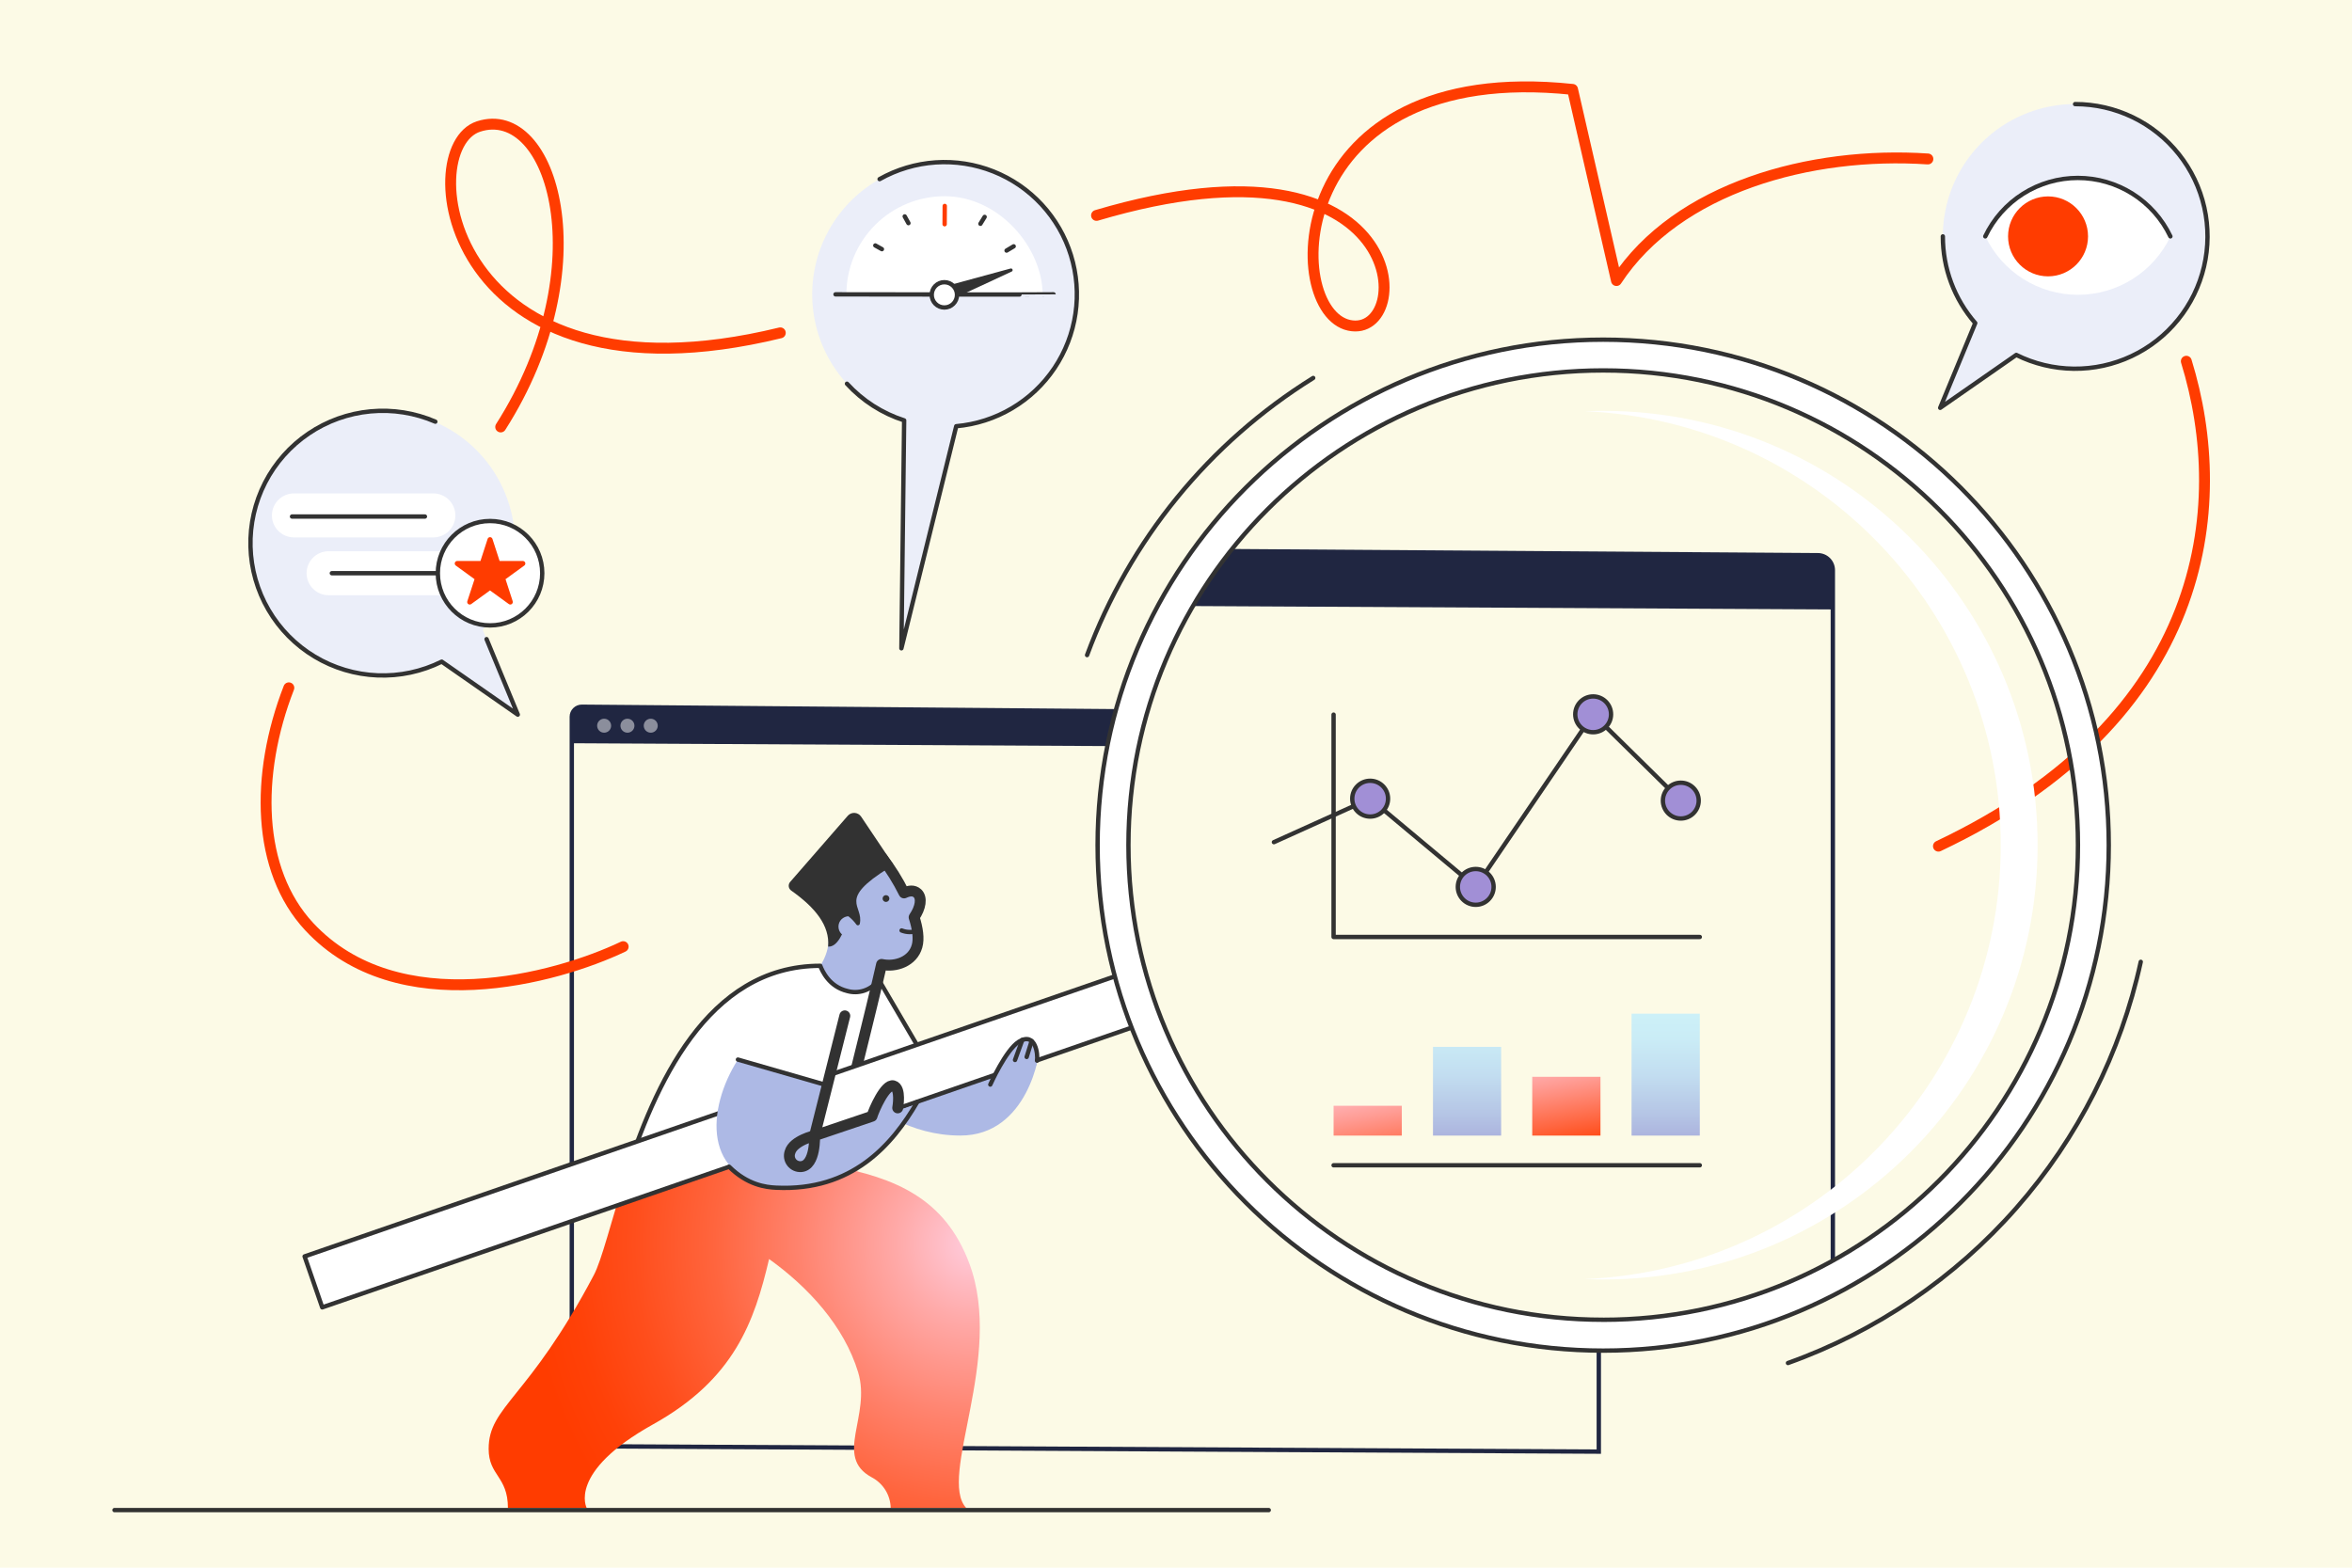 <svg width="1080" height="720" viewBox="0 0 1080 720" fill="none" xmlns="http://www.w3.org/2000/svg">
<path d="M1080 0H0V720H1080V0Z" fill="#FCFAE6"/>
<path fill-rule="evenodd" clip-rule="evenodd" d="M267.84 324.62C267.146 324.62 266.458 324.757 265.817 325.023C265.176 325.289 264.593 325.679 264.103 326.17C263.613 326.661 263.224 327.245 262.959 327.886C262.694 328.528 262.559 329.216 262.56 329.91V341.35L516.66 342.7C518.621 336.895 521.157 331.301 524.23 326L267.84 324.62Z" fill="#202641"/>
<path d="M734.14 616.69V666.69L262.56 664.19V329.19C262.56 327.972 263.043 326.803 263.904 325.941C264.764 325.078 265.932 324.593 267.15 324.59L512.81 326.67" stroke="#202641" stroke-width="2"/>
<path fill-rule="evenodd" clip-rule="evenodd" d="M277.41 336.51C278.045 336.51 278.665 336.322 279.193 335.969C279.721 335.616 280.133 335.115 280.376 334.528C280.619 333.942 280.682 333.296 280.558 332.674C280.434 332.051 280.129 331.479 279.68 331.03C279.231 330.581 278.659 330.276 278.036 330.152C277.414 330.028 276.768 330.091 276.182 330.334C275.595 330.577 275.094 330.989 274.741 331.517C274.388 332.045 274.2 332.665 274.2 333.3C274.199 333.722 274.281 334.14 274.442 334.53C274.602 334.92 274.839 335.274 275.137 335.573C275.436 335.871 275.79 336.107 276.18 336.268C276.57 336.429 276.988 336.511 277.41 336.51Z" fill="#8B8E9C"/>
<path fill-rule="evenodd" clip-rule="evenodd" d="M288.11 336.51C288.745 336.51 289.366 336.322 289.894 335.969C290.421 335.616 290.833 335.115 291.076 334.528C291.319 333.942 291.382 333.296 291.258 332.674C291.135 332.051 290.829 331.479 290.38 331.03C289.931 330.581 289.359 330.276 288.736 330.152C288.114 330.028 287.468 330.091 286.882 330.334C286.295 330.577 285.794 330.989 285.441 331.517C285.088 332.045 284.9 332.665 284.9 333.3C284.9 334.151 285.238 334.968 285.84 335.57C286.442 336.172 287.259 336.51 288.11 336.51Z" fill="#8B8E9C"/>
<path fill-rule="evenodd" clip-rule="evenodd" d="M298.81 336.51C299.445 336.51 300.066 336.322 300.593 335.969C301.121 335.616 301.533 335.115 301.776 334.528C302.019 333.942 302.082 333.296 301.958 332.674C301.835 332.051 301.529 331.479 301.08 331.03C300.631 330.581 300.059 330.276 299.436 330.152C298.814 330.028 298.168 330.091 297.582 330.334C296.995 330.577 296.494 330.989 296.141 331.517C295.788 332.045 295.6 332.665 295.6 333.3C295.6 334.151 295.938 334.968 296.54 335.57C297.142 336.172 297.959 336.51 298.81 336.51Z" fill="#8B8E9C"/>
<path d="M421 434.59C419 441.59 411.21 444.32 404.72 442.93C404.39 444.44 403.77 447.15 402.92 450.71C401.303 452.703 399.14 454.18 396.695 454.96C394.251 455.739 391.632 455.788 389.16 455.1C380.71 453.1 377.57 445.79 376.69 443.5C387.69 426.1 371.31 412.93 371.31 412.93L405 394C413.51 405.22 423.73 424.86 421 434.59Z" fill="#ADB9E5"/>
<path d="M443.71 692.61C430.41 678.46 461.21 623.61 445.14 580.38C433.97 550.29 410.93 540.9 382.14 535.5C382.14 535.5 385.35 522.59 389.37 506.36C354.89 516.73 320 526.5 287 541.12C280.5 561.32 276.37 578.61 272.68 585.61C242.61 642.61 224.38 645.73 224.38 665.43C224.38 677.82 233.23 677.94 233.23 692.61H269.42C269.42 692.61 260.32 676.21 299.88 654.17C337.15 633.41 346.35 607.17 353.15 578.24C371.15 591.13 387.63 609.07 394.04 630.24C400.13 650.33 382.7 669 400.27 678.49C402.856 679.846 405.031 681.871 406.567 684.355C408.103 686.839 408.943 689.69 409 692.61H443.71Z" fill="url(#paint0_radial_226_214)"/>
<path d="M477.31 479.63L430.39 495.85L425.06 486.75C414.12 491.05 403.28 495.57 393.29 501.75C400.87 508.85 417.66 521.53 441 521.53C471.8 521.55 478 483.81 477.31 479.63Z" fill="#ADB9E5"/>
<path d="M403.26 449.55L388.78 497.07C390.181 498.731 391.688 500.301 393.29 501.77C403.29 495.57 414.12 491.05 425.06 486.77L403.26 449.55Z" fill="white" stroke="#323232" stroke-width="2" stroke-linecap="round" stroke-linejoin="round"/>
<path d="M402.88 450.78C401.262 452.771 399.098 454.246 396.654 455.024C394.209 455.802 391.591 455.849 389.12 455.16C380.67 453.16 377.53 445.85 376.65 443.57C324.52 443.57 300.5 498.8 286.88 541.19C319.93 526.57 354.78 516.8 389.26 506.43C394 487.3 399.85 463.54 402.88 450.78Z" fill="white" stroke="#323232" stroke-width="2" stroke-linecap="round" stroke-linejoin="round"/>
<path d="M413 412.26C415.9 410.72 419.57 408.9 421.29 410.34C423.88 412.52 422.57 418.17 418.2 423.34L413 412.26Z" fill="#ADB9E5"/>
<path d="M389.37 506.36C394.1 487.23 400 463.47 403 450.71C403.85 447.15 404.47 444.44 404.8 442.93C411.29 444.32 419.09 441.61 421.08 434.59C422.08 431.13 421.39 426.42 419.75 421.29C422.84 416.75 423.44 412.35 421.29 410.29C419.58 408.7 417.38 409.06 415.13 410.1C412.303 404.422 408.934 399.03 405.07 394" stroke="#323232" stroke-width="5" stroke-linecap="round" stroke-linejoin="round"/>
<path d="M517.548 446.47L139.868 577.032L147.961 600.443L525.641 469.881L517.548 446.47Z" fill="white" stroke="#323232" stroke-width="2" stroke-linecap="round" stroke-linejoin="round"/>
<path d="M420.76 507.09C418.17 512.33 397.76 548.63 357.13 545.09C322.44 542.09 324.34 509.29 338.85 486.64L379.44 498.34L373.18 523.55L420.76 507.09Z" fill="#ADB9E5"/>
<path d="M400.3 513.8C402.2 508.37 406.59 497.25 411.04 499.06C414.65 500.52 411.83 511.66 411.83 511.66L400.3 513.8Z" fill="#ADB9E5"/>
<path d="M380.27 434.76C381.08 425.06 374.27 416.76 363.33 409.03C363.016 408.814 362.751 408.534 362.554 408.208C362.356 407.883 362.23 407.519 362.184 407.14C362.137 406.762 362.172 406.379 362.285 406.015C362.398 405.651 362.587 405.315 362.84 405.03L389.28 374.67C389.67 374.222 390.157 373.87 390.705 373.641C391.253 373.411 391.846 373.311 392.439 373.348C393.031 373.385 393.607 373.557 394.123 373.853C394.638 374.148 395.078 374.557 395.41 375.05L410 396.8L391.85 409.36C391.85 409.36 388.59 435.31 380.27 434.76Z" fill="#323232"/>
<path d="M406.83 414.24C407.692 414.24 408.39 413.542 408.39 412.68C408.39 411.818 407.692 411.12 406.83 411.12C405.968 411.12 405.27 411.818 405.27 412.68C405.27 413.542 405.968 414.24 406.83 414.24Z" fill="#323232"/>
<path d="M414 427.34C416.332 428.259 418.919 428.302 421.28 427.46" stroke="#323232" stroke-width="2" stroke-linecap="round" stroke-linejoin="round"/>
<path d="M389.77 430.33C392.399 430.33 394.53 428.199 394.53 425.57C394.53 422.941 392.399 420.81 389.77 420.81C387.141 420.81 385.01 422.941 385.01 425.57C385.01 428.199 387.141 430.33 389.77 430.33Z" fill="#ADB9E5"/>
<path d="M408.35 398.46C384.12 413.46 396.73 415.58 394.8 424.27C394.765 424.441 394.679 424.597 394.555 424.719C394.43 424.842 394.272 424.924 394.101 424.956C393.929 424.988 393.752 424.969 393.592 424.9C393.431 424.831 393.295 424.716 393.2 424.57C391.156 421.781 388.39 419.603 385.2 418.27L381 407L408.35 398.46Z" fill="#323232"/>
<path d="M387.57 464.31L379.44 498.31L338.85 486.61C342.373 480.905 346.976 475.942 352.4 472C376.89 455 387.57 464.31 387.57 464.31Z" fill="white"/>
<path d="M379.44 498.34L338.85 486.64" stroke="#323232" stroke-width="2" stroke-linecap="round" stroke-linejoin="round"/>
<path d="M387.92 466.55L374.05 521.55C374.05 521.55 374.61 535.27 367.86 535.8C367.026 535.866 366.19 535.723 365.426 535.382C364.663 535.041 363.997 534.514 363.489 533.85C362.982 533.185 362.649 532.404 362.522 531.578C362.395 530.752 362.476 529.907 362.76 529.12C364.26 523.81 374.13 521.55 374.13 521.55L400.39 512.68C401.3 509.68 406.5 497.74 410.21 498.68C413.92 499.62 412.21 508.83 412.21 508.83" stroke="#323232" stroke-width="5" stroke-linecap="round" stroke-linejoin="round"/>
<path d="M475.82 489.37C476.31 486.79 477.56 473.37 468.01 478.27C462.12 481.27 454.73 498.11 454.73 498.11L475.82 489.37Z" fill="#ADB9E5"/>
<path d="M476.18 487.11C476.67 484.54 475.6 473.63 467.85 478.44C461.85 482.16 454.73 498.11 454.73 498.11" stroke="#323232" stroke-width="2" stroke-linecap="round" stroke-linejoin="round"/>
<path d="M469.43 477.61L466.08 486.82" stroke="#323232" stroke-width="2" stroke-linecap="round" stroke-linejoin="round"/>
<path d="M473.7 478.16L471.43 485.43" stroke="#323232" stroke-width="2" stroke-linecap="round" stroke-linejoin="round"/>
<path d="M421.26 506C409.68 525.95 391.2 547.14 356.41 545.48C351.64 545.26 343.26 544.23 334.83 535.87" stroke="#323232" stroke-width="2" stroke-linecap="round" stroke-linejoin="round"/>
<path d="M1003.92 165.91C1024.69 233.21 1013.68 330.08 890.1 388.62" stroke="#FF3C00" stroke-width="5" stroke-linecap="round" stroke-linejoin="round"/>
<path d="M503.51 98.93C649.41 55.67 650.12 156.04 619.51 149.41C588.67 142.74 589.62 27.1 722.09 41.06L742.25 128.85C770.25 86.16 831.46 69.38 885.25 73.01" stroke="#FF3C00" stroke-width="5" stroke-linecap="round" stroke-linejoin="round"/>
<path d="M229.91 196.09C276.76 122.62 253.62 47.09 219.76 58.09C189.11 68 205.28 190.16 358.3 152.87" stroke="#FF3C00" stroke-width="5" stroke-linecap="round" stroke-linejoin="round"/>
<path d="M286.15 434.77C255.15 449.55 182.7 469.32 141.97 425.57C117.84 399.66 117.09 355.87 132.63 315.9" stroke="#FF3C00" stroke-width="5" stroke-linecap="round" stroke-linejoin="round"/>
<path d="M582.58 693.55H52.57" stroke="#323232" stroke-width="2" stroke-linecap="round" stroke-linejoin="round"/>
<path fill-rule="evenodd" clip-rule="evenodd" d="M841.61 262.84C841.611 261.804 841.408 260.779 841.013 259.821C840.617 258.864 840.037 257.994 839.305 257.262C838.574 256.529 837.704 255.947 836.748 255.551C835.791 255.154 834.765 254.95 833.73 254.95L557.81 253.46C552.2 262.07 544.44 269.46 539.08 278.3L841.61 279.9V262.84Z" fill="#202641"/>
<path d="M555.48 253.06L834.76 255C836.577 255.003 838.32 255.727 839.604 257.013C840.888 258.299 841.61 260.042 841.61 261.86V584.37" stroke="#202641" stroke-width="2"/>
<path d="M736.16 156C608 156 504 260 504 388.16C504 516.32 608 620.31 736.16 620.31C864.32 620.31 968.31 516.38 968.31 388.16C968.31 259.94 864.38 156 736.16 156ZM736.16 606.13C615.78 606.13 518.16 508.54 518.16 388.13C518.16 267.72 615.75 170.13 736.16 170.13C856.57 170.13 954.16 267.72 954.16 388.13C954.16 508.54 856.55 606.14 736.16 606.14V606.13Z" fill="white" stroke="#323232" stroke-width="2" stroke-linecap="round" stroke-linejoin="round"/>
<path d="M983 441.74C973.85 483.676 954.179 522.593 925.838 554.828C897.497 587.063 861.419 611.556 821 626" stroke="#323232" stroke-width="2" stroke-linecap="round" stroke-linejoin="round"/>
<path d="M499.17 300.87C518.68 248.087 555.212 203.304 603 173.59" stroke="#323232" stroke-width="2" stroke-linecap="round" stroke-linejoin="round"/>
<path d="M935.63 388.16C935.63 498.33 846.32 587.63 736.16 587.63C733.333 587.63 730.517 587.57 727.71 587.45C833.95 583.02 918.71 495.45 918.71 388.16C918.71 280.87 834 193.36 727.82 188.88C730.58 188.76 733.37 188.7 736.16 188.7C846.32 188.7 935.63 278 935.63 388.16Z" fill="white"/>
<path d="M771.8 367.7L731.55 328.06L677.63 407.33L629.15 366.81L584.96 386.78" stroke="#323232" stroke-width="2" stroke-linecap="round" stroke-linejoin="round"/>
<path d="M780.52 430.33H612.36V328.21" stroke="#323232" stroke-width="2" stroke-linecap="round" stroke-linejoin="round"/>
<path d="M629.15 375.03C633.69 375.03 637.37 371.35 637.37 366.81C637.37 362.27 633.69 358.59 629.15 358.59C624.61 358.59 620.93 362.27 620.93 366.81C620.93 371.35 624.61 375.03 629.15 375.03Z" fill="#A18FD6" stroke="#323232" stroke-width="2" stroke-linecap="round" stroke-linejoin="round"/>
<path d="M677.63 415.55C682.17 415.55 685.85 411.87 685.85 407.33C685.85 402.79 682.17 399.11 677.63 399.11C673.09 399.11 669.41 402.79 669.41 407.33C669.41 411.87 673.09 415.55 677.63 415.55Z" fill="#A18FD6" stroke="#323232" stroke-width="2" stroke-linecap="round" stroke-linejoin="round"/>
<path d="M731.55 336.29C736.09 336.29 739.77 332.61 739.77 328.07C739.77 323.53 736.09 319.85 731.55 319.85C727.01 319.85 723.33 323.53 723.33 328.07C723.33 332.61 727.01 336.29 731.55 336.29Z" fill="#A18FD6" stroke="#323232" stroke-width="2" stroke-linecap="round" stroke-linejoin="round"/>
<path d="M771.8 375.92C776.34 375.92 780.02 372.24 780.02 367.7C780.02 363.16 776.34 359.48 771.8 359.48C767.26 359.48 763.58 363.16 763.58 367.7C763.58 372.24 767.26 375.92 771.8 375.92Z" fill="#A18FD6" stroke="#323232" stroke-width="2" stroke-linecap="round" stroke-linejoin="round"/>
<path d="M612.36 535.18H780.52" stroke="#323232" stroke-width="2" stroke-linecap="round" stroke-linejoin="round"/>
<path d="M689.3 521.55H658V480.8H689.3V521.55ZM780.52 521.55H749.19V465.55H780.52V521.55Z" fill="url(#paint1_linear_226_214)"/>
<path d="M643.69 521.55H612.36V507.85H643.69V521.55ZM734.91 521.55H703.58V494.55H734.91V521.55Z" fill="url(#paint2_linear_226_214)"/>
<path d="M237.76 328.21L221.67 289.28C231.528 277.899 236.803 263.26 236.47 248.207C236.136 233.154 230.219 218.763 219.866 207.83C209.514 196.896 195.467 190.203 180.454 189.049C165.442 187.895 150.537 192.364 138.635 201.587C126.734 210.81 118.687 224.128 116.057 238.953C113.428 253.779 116.404 269.052 124.407 281.805C132.411 294.559 144.87 303.881 159.363 307.961C173.857 312.04 189.349 310.586 202.83 303.88L237.76 328.21Z" fill="#EBEEF9"/>
<path d="M199.9 193.66C190.527 189.608 180.285 187.983 170.118 188.935C159.952 189.886 150.189 193.383 141.731 199.104C133.273 204.824 126.392 212.584 121.725 221.665C117.057 230.747 114.752 240.858 115.023 251.065C115.295 261.273 118.133 271.247 123.277 280.068C128.421 288.888 135.704 296.271 144.454 301.534C153.204 306.797 163.139 309.771 173.342 310.181C183.544 310.591 193.686 308.424 202.83 303.88L237.76 328.21L223.42 293.54" stroke="#323232" stroke-width="2" stroke-linecap="round" stroke-linejoin="round"/>
<path d="M199 226.62H134.96C129.382 226.62 124.86 231.14 124.86 236.715C124.86 242.29 129.382 246.81 134.96 246.81H199C204.578 246.81 209.1 242.29 209.1 236.715C209.1 231.14 204.578 226.62 199 226.62Z" fill="white"/>
<path d="M214.92 253.17H150.88C145.302 253.17 140.78 257.69 140.78 263.265C140.78 268.84 145.302 273.36 150.88 273.36H214.92C220.498 273.36 225.02 268.84 225.02 263.265C225.02 257.69 220.498 253.17 214.92 253.17Z" fill="white"/>
<path d="M134.09 237.23H195.12" stroke="#323232" stroke-width="2" stroke-linecap="round" stroke-linejoin="round"/>
<path d="M152.38 263.26H213.41" stroke="#323232" stroke-width="2" stroke-linecap="round" stroke-linejoin="round"/>
<path d="M225.02 287.23C238.258 287.23 248.99 276.498 248.99 263.26C248.99 250.022 238.258 239.29 225.02 239.29C211.782 239.29 201.05 250.022 201.05 263.26C201.05 276.498 211.782 287.23 225.02 287.23Z" fill="white" stroke="#323232" stroke-width="2" stroke-linecap="round" stroke-linejoin="round"/>
<path d="M226.12 247.51L229.41 257.64H240.07C240.315 257.64 240.554 257.718 240.752 257.862C240.951 258.006 241.098 258.209 241.174 258.443C241.249 258.676 241.249 258.927 241.173 259.16C241.097 259.393 240.949 259.596 240.75 259.74L232.13 266L235.42 276.13C235.495 276.362 235.495 276.613 235.42 276.845C235.345 277.078 235.198 277.28 235.001 277.424C234.803 277.569 234.565 277.647 234.321 277.648C234.077 277.649 233.838 277.572 233.64 277.43L225 271.17L216.38 277.43C216.182 277.577 215.942 277.656 215.695 277.657C215.449 277.658 215.208 277.581 215.009 277.436C214.809 277.291 214.661 277.086 214.586 276.851C214.51 276.617 214.512 276.364 214.59 276.13L217.9 266L209.29 259.74C209.091 259.596 208.943 259.393 208.867 259.16C208.791 258.927 208.79 258.676 208.866 258.443C208.942 258.209 209.089 258.006 209.287 257.862C209.486 257.718 209.725 257.64 209.97 257.64H220.62L223.91 247.51C223.985 247.276 224.132 247.071 224.331 246.926C224.529 246.781 224.769 246.703 225.015 246.703C225.261 246.703 225.5 246.781 225.699 246.926C225.898 247.071 226.045 247.276 226.12 247.51Z" fill="#FF3C00"/>
<path d="M494.49 135.19C494.488 123.973 491.382 112.975 485.514 103.415C479.647 93.854 471.249 86.104 461.248 81.023C451.248 75.942 440.037 73.728 428.856 74.625C417.674 75.523 406.96 79.498 397.899 86.11C388.838 92.722 381.783 101.713 377.517 112.087C373.251 122.461 371.939 133.814 373.727 144.888C375.515 155.961 380.333 166.324 387.648 174.828C394.963 183.332 404.488 189.646 415.17 193.07L413.91 297.75L439.09 195.75C454.223 194.407 468.304 187.445 478.559 176.236C488.813 165.026 494.497 150.382 494.49 135.19Z" fill="#EBEEF9"/>
<path d="M388.91 176.23C396.051 184.03 405.102 189.834 415.17 193.07L413.91 297.75L439.09 195.75C448.121 194.948 456.859 192.135 464.662 187.518C472.465 182.9 479.136 176.595 484.186 169.065C489.236 161.534 492.537 152.969 493.846 143.997C495.156 135.026 494.442 125.874 491.756 117.214C489.07 108.555 484.48 100.605 478.322 93.95C472.165 87.294 464.597 82.101 456.171 78.75C447.746 75.399 438.678 73.977 429.632 74.585C420.585 75.195 411.79 77.82 403.89 82.27" stroke="#323232" stroke-width="2" stroke-linecap="round" stroke-linejoin="round"/>
<path d="M478.78 135.19C478.55 113.41 458.61 90.12 433.72 90.12C421.767 90.12 410.303 94.868 401.851 103.321C393.398 111.773 388.65 123.237 388.65 135.19C388.65 135.19 478.78 135.35 478.78 135.19Z" fill="white"/>
<path d="M396.89 131.05L405.28 131.11" stroke="white" stroke-width="2" stroke-linecap="round" stroke-linejoin="round"/>
<path d="M401.92 112.74L404.96 114.43" stroke="#323232" stroke-width="2" stroke-linecap="round" stroke-linejoin="round"/>
<path d="M415.43 99.39L417.14 102.48" stroke="#323232" stroke-width="2" stroke-linecap="round" stroke-linejoin="round"/>
<path d="M433.81 94.59L433.76 102.98" stroke="#FF3C00" stroke-width="2" stroke-linecap="round" stroke-linejoin="round"/>
<path d="M452.13 99.62L450.19 102.78" stroke="#323232" stroke-width="2" stroke-linecap="round" stroke-linejoin="round"/>
<path d="M465.47 113.13L462.2 115.08" stroke="#323232" stroke-width="2" stroke-linecap="round" stroke-linejoin="round"/>
<path d="M470.28 131.51L461.88 131.46" stroke="white" stroke-width="2" stroke-linecap="round" stroke-linejoin="round"/>
<path d="M383.65 135.19C383.65 135.19 483.78 135.35 483.78 135.19" stroke="#323232" stroke-width="2" stroke-linecap="round" stroke-linejoin="round"/>
<path d="M432.52 131.9L464 123.33C464.185 123.269 464.387 123.282 464.563 123.368C464.738 123.453 464.874 123.603 464.94 123.787C465.007 123.971 464.999 124.173 464.918 124.351C464.838 124.529 464.692 124.668 464.51 124.74L434.93 138.48C434.084 138.878 433.114 138.923 432.235 138.606C431.355 138.289 430.638 137.636 430.24 136.79C429.842 135.944 429.797 134.974 430.114 134.095C430.43 133.215 431.084 132.498 431.93 132.1C432.121 132.019 432.318 131.952 432.52 131.9Z" fill="#323232"/>
<path d="M433.64 141.23C436.849 141.23 439.45 138.629 439.45 135.42C439.45 132.211 436.849 129.61 433.64 129.61C430.431 129.61 427.83 132.211 427.83 135.42C427.83 138.629 430.431 141.23 433.64 141.23Z" fill="white" stroke="#323232" stroke-width="2" stroke-linecap="round" stroke-linejoin="round"/>
<path d="M952.89 47.79C941.235 47.785 929.825 51.132 920.02 57.433C910.215 63.733 902.429 72.722 897.592 83.325C892.754 93.929 891.069 105.7 892.737 117.235C894.406 128.77 899.357 139.581 907 148.38L890.9 187.31L925.84 163C934.046 167.078 943.067 169.248 952.23 169.346C961.393 169.445 970.459 167.471 978.751 163.57C987.043 159.67 994.346 153.945 1000.11 146.824C1005.88 139.703 1009.96 131.37 1012.05 122.448C1014.14 113.527 1014.19 104.248 1012.19 95.306C1010.19 86.364 1006.19 77.99 1000.49 70.812C994.799 63.633 987.554 57.835 979.302 53.852C971.049 49.869 962.003 47.803 952.84 47.81L952.89 47.79Z" fill="#EBEEF9"/>
<path d="M996.66 108.56C992.836 116.592 986.814 123.377 979.292 128.127C971.77 132.877 963.056 135.398 954.16 135.398C945.264 135.398 936.55 132.877 929.028 128.127C921.506 123.377 915.484 116.592 911.66 108.56C915.484 100.528 921.506 93.743 929.028 88.993C936.55 84.243 945.264 81.722 954.16 81.722C963.056 81.722 971.77 84.243 979.292 88.993C986.814 93.743 992.836 100.528 996.66 108.56Z" fill="white"/>
<path d="M892.12 108.56C892.097 123.197 897.384 137.345 907 148.38L890.9 187.31L925.84 163C934.046 167.078 943.067 169.248 952.23 169.346C961.393 169.445 970.459 167.471 978.751 163.57C987.043 159.67 994.346 153.945 1000.11 146.824C1005.88 139.703 1009.96 131.37 1012.05 122.448C1014.14 113.527 1014.19 104.248 1012.19 95.306C1010.19 86.364 1006.19 77.99 1000.49 70.812C994.799 63.633 987.554 57.835 979.302 53.852C971.049 49.869 962.003 47.803 952.84 47.81" stroke="#323232" stroke-width="2" stroke-linecap="round" stroke-linejoin="round"/>
<path d="M940.43 126.92C950.57 126.92 958.79 118.7 958.79 108.56C958.79 98.42 950.57 90.2 940.43 90.2C930.29 90.2 922.07 98.42 922.07 108.56C922.07 118.7 930.29 126.92 940.43 126.92Z" fill="#FF3C00"/>
<path d="M911.61 108.56C915.434 100.528 921.456 93.743 928.978 88.993C936.5 84.243 945.214 81.722 954.11 81.722C963.006 81.722 971.72 84.243 979.242 88.993C986.764 93.743 992.786 100.528 996.61 108.56" stroke="#323232" stroke-width="2" stroke-linecap="round" stroke-linejoin="round"/>
<defs>
<radialGradient id="paint0_radial_226_214" cx="0" cy="0" r="1" gradientUnits="userSpaceOnUse" gradientTransform="translate(447.44 571.11) scale(205.8)">
<stop stop-color="#FFCCDD"/>
<stop offset="0.17" stop-color="#FFAAA9"/>
<stop offset="0.39" stop-color="#FF836E"/>
<stop offset="0.58" stop-color="#FF653E"/>
<stop offset="0.76" stop-color="#FF4E1C"/>
<stop offset="0.9" stop-color="#FF4108"/>
<stop offset="1" stop-color="#FF3C00"/>
</radialGradient>
<linearGradient id="paint1_linear_226_214" x1="719.24" y1="541.71" x2="719.24" y2="391.99" gradientUnits="userSpaceOnUse">
<stop stop-color="#968BCD"/>
<stop offset="0.07" stop-color="#A3A3D7"/>
<stop offset="0.2" stop-color="#B5C5E5"/>
<stop offset="0.32" stop-color="#C2DDF0"/>
<stop offset="0.43" stop-color="#CAECF6"/>
<stop offset="0.52" stop-color="#CDF1F8"/>
</linearGradient>
<linearGradient id="paint2_linear_226_214" x1="669.75" y1="485.46" x2="678.59" y2="536.85" gradientUnits="userSpaceOnUse">
<stop stop-color="#FFCCDD"/>
<stop offset="0.12" stop-color="#FFBFC9"/>
<stop offset="0.38" stop-color="#FF9C94"/>
<stop offset="0.74" stop-color="#FF6640"/>
<stop offset="1" stop-color="#FF3C00"/>
</linearGradient>
</defs>
</svg>
